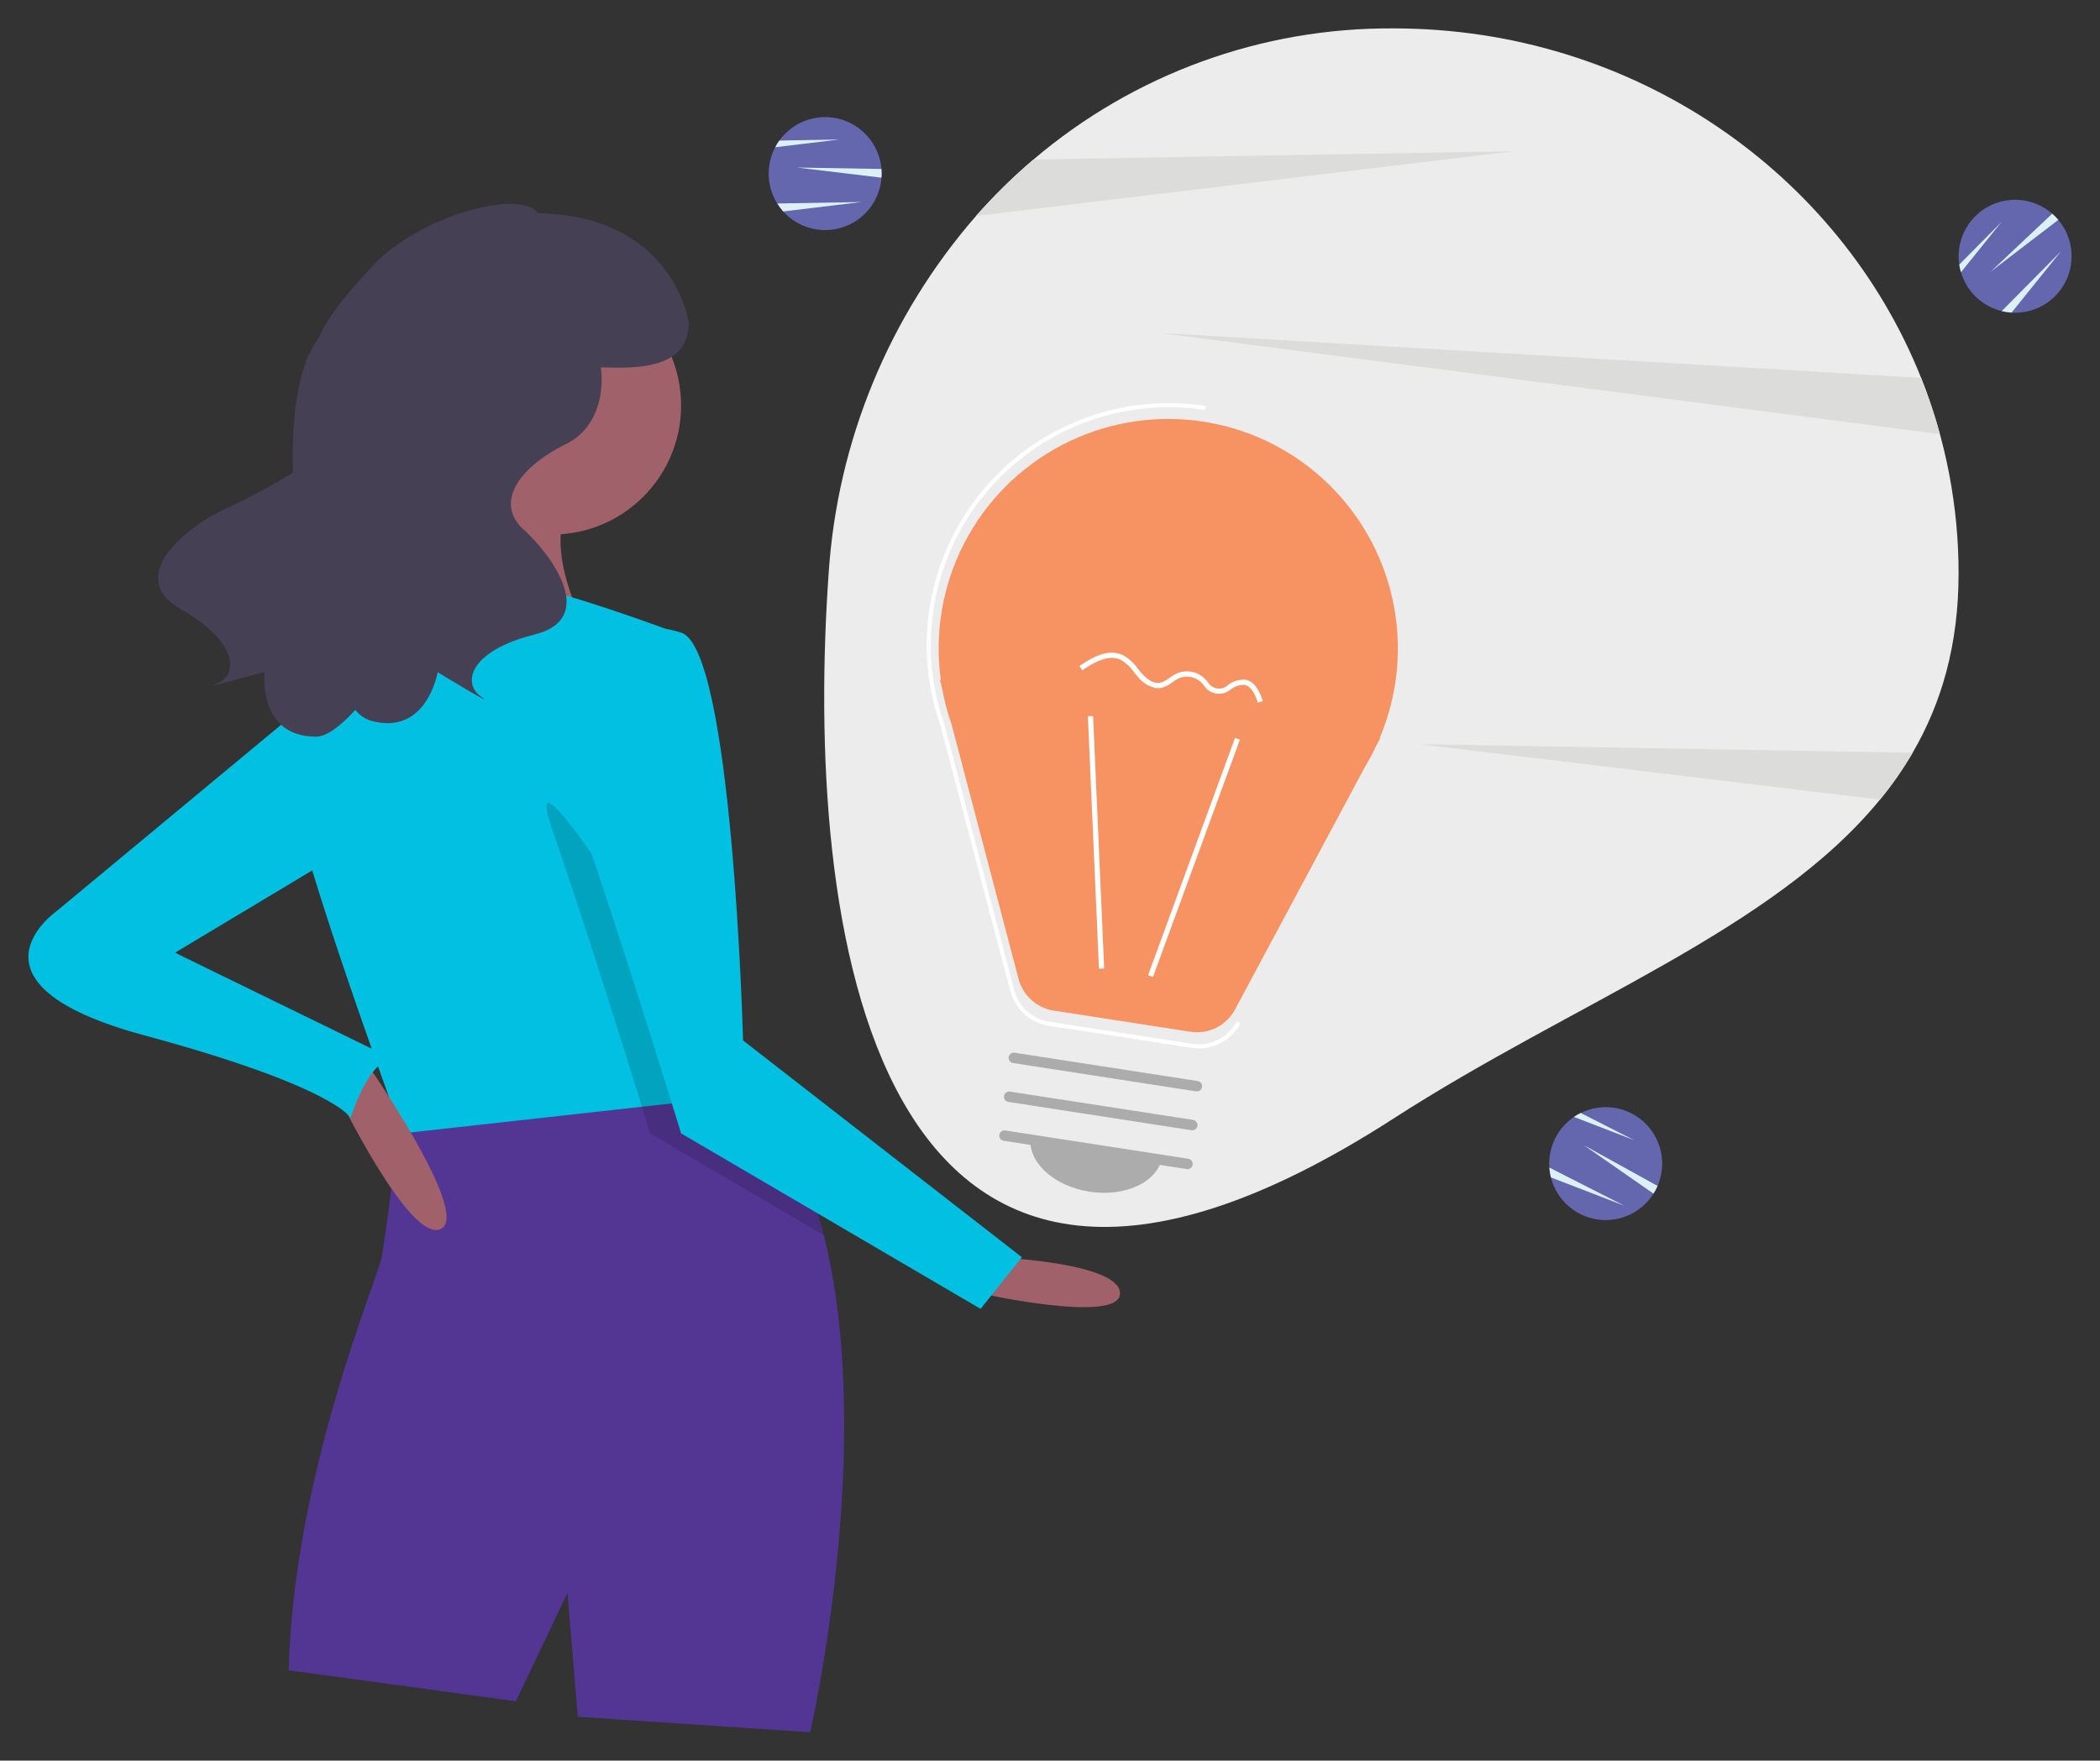 <svg xmlns="http://www.w3.org/2000/svg" xmlns:xlink="http://www.w3.org/1999/xlink" id="Layer_1" data-name="Layer 1" viewBox="0 0 369.656 309.998"><rect x="0" y="0" width="369.656" height="309.998" fill="#333333" stroke="none"/><defs><style>.cls-1{fill:none;}.cls-2{clip-path:url(#clip-path);}.cls-3{clip-path:url(#clip-path-2);}.cls-4{fill:#ececec;}.cls-5{clip-path:url(#clip-path-3);}.cls-6{fill:#dcdcdb;}.cls-7{clip-path:url(#clip-path-5);}.cls-8{clip-path:url(#clip-path-7);}.cls-9{clip-path:url(#clip-path-9);}.cls-10{fill:#6466ae;}.cls-11{clip-path:url(#clip-path-11);}.cls-12{fill:#dbf1f7;}.cls-13{clip-path:url(#clip-path-13);}.cls-14{clip-path:url(#clip-path-15);}.cls-15{clip-path:url(#clip-path-17);}.cls-16{clip-path:url(#clip-path-19);}.cls-17{clip-path:url(#clip-path-21);}.cls-18{clip-path:url(#clip-path-23);}.cls-19{clip-path:url(#clip-path-25);}.cls-20{clip-path:url(#clip-path-27);}.cls-21{clip-path:url(#clip-path-29);}.cls-22{clip-path:url(#clip-path-31);}.cls-23{clip-path:url(#clip-path-33);}.cls-24{fill:#a0616a;}.cls-25{clip-path:url(#clip-path-35);}.cls-26{fill:#533694;}.cls-27{clip-path:url(#clip-path-37);}.cls-28{clip-path:url(#clip-path-39);}.cls-29{clip-path:url(#clip-path-41);}.cls-30{fill:#01c0e1;}.cls-31{clip-path:url(#clip-path-43);}.cls-32{opacity:0.15;}.cls-33{clip-path:url(#clip-path-45);}.cls-34{clip-path:url(#clip-path-47);}.cls-35{clip-path:url(#clip-path-49);}.cls-36{clip-path:url(#clip-path-51);}.cls-37{fill:#454053;}.cls-38{clip-path:url(#clip-path-53);}.cls-39{fill:#f79363;}.cls-40{clip-path:url(#clip-path-55);}.cls-41{fill:#fff;}.cls-42{clip-path:url(#clip-path-57);}.cls-43{clip-path:url(#clip-path-59);}.cls-44{clip-path:url(#clip-path-61);}.cls-45{fill:#acacac;}.cls-46{clip-path:url(#clip-path-63);}.cls-47{clip-path:url(#clip-path-65);}.cls-48{clip-path:url(#clip-path-67);}.cls-49{clip-path:url(#clip-path-69);}</style><clipPath id="clip-path" transform="translate(-18.201 2.586)"><path class="cls-1" d="M362.964,98.382c0,12.486-2.958,22.765-8.088,31.569a63.033,63.033,0,0,1-5.748,8.255c-18.859,23.066-53.922,35.691-85.612,56.141-93.543,60.362-103.676-36.363-99.451-95.965a106.355,106.355,0,0,1,25.949-62.947,98.85,98.85,0,0,1,10.1-9.93,96.744,96.744,0,0,1,63.4-23.091c42.352,0,78.519,25.544,92.858,61.541A92.964,92.964,0,0,1,362.964,98.382Z"></path></clipPath><clipPath id="clip-path-2" transform="translate(-18.201 2.586)"><rect class="cls-1" x="-1956.799" y="-4717.586" width="3408" height="6948"></rect></clipPath><clipPath id="clip-path-3" transform="translate(-18.201 2.586)"><path class="cls-1" d="M284.7,24.042l-94.69,11.393a98.85,98.85,0,0,1,10.1-9.93Z"></path></clipPath><clipPath id="clip-path-5" transform="translate(-18.201 2.586)"><path class="cls-1" d="M354.876,129.951a63.033,63.033,0,0,1-5.748,8.255l-81.11-9.756Z"></path></clipPath><clipPath id="clip-path-7" transform="translate(-18.201 2.586)"><path class="cls-1" d="M359.683,73.853,222.219,56.024l134.155,7.931A92.366,92.366,0,0,1,359.683,73.853Z"></path></clipPath><clipPath id="clip-path-9" transform="translate(-18.201 2.586)"><path class="cls-1" d="M173.39,27.977c0,.245-.007.486-.028.724a9.94,9.94,0,1,1-18.7-5.364,9,9,0,0,1,.731-1.175,9.937,9.937,0,0,1,17.965,5.005C173.379,27.434,173.39,27.7,173.39,27.977Z"></path></clipPath><clipPath id="clip-path-11" transform="translate(-18.201 2.586)"><path class="cls-1" d="M173.39,27.977c0,.245-.007.486-.028.724l-14.883-1.789,14.876.255C173.379,27.434,173.39,27.7,173.39,27.977Z"></path></clipPath><clipPath id="clip-path-13" transform="translate(-18.201 2.586)"><path class="cls-1" d="M169.84,32.986l-13.768,1.658a9.9,9.9,0,0,1-1.051-1.4Z"></path></clipPath><clipPath id="clip-path-15" transform="translate(-18.201 2.586)"><path class="cls-1" d="M165.934,21.98l-11.275,1.357a9,9,0,0,1,.731-1.175Z"></path></clipPath><clipPath id="clip-path-17" transform="translate(-18.201 2.586)"><path class="cls-1" d="M309.627,206.956c-.115.217-.235.427-.365.627a9.94,9.94,0,1,1-14.006-13.506,9.094,9.094,0,0,1,1.2-.695,9.937,9.937,0,0,1,13.522,12.843C309.872,206.472,309.755,206.715,309.627,206.956Z"></path></clipPath><clipPath id="clip-path-19" transform="translate(-18.201 2.586)"><path class="cls-1" d="M309.627,206.956c-.115.217-.235.427-.365.627l-12.307-8.557,13.02,7.2C309.872,206.472,309.755,206.715,309.627,206.956Z"></path></clipPath><clipPath id="clip-path-21" transform="translate(-18.201 2.586)"><path class="cls-1" d="M304.142,209.717,291.2,204.728a9.862,9.862,0,0,1-.271-1.732Z"></path></clipPath><clipPath id="clip-path-23" transform="translate(-18.201 2.586)"><path class="cls-1" d="M305.852,198.165l-10.6-4.088a9.094,9.094,0,0,1,1.2-.695Z"></path></clipPath><clipPath id="clip-path-25" transform="translate(-18.201 2.586)"><path class="cls-1" d="M380.033,35.592c.171.176.335.354.486.539a9.94,9.94,0,1,1-17.135,9.218,9.086,9.086,0,0,1-.3-1.352,9.937,9.937,0,0,1,16.356-8.959C379.646,35.211,379.843,35.4,380.033,35.592Z"></path></clipPath><clipPath id="clip-path-27" transform="translate(-18.201 2.586)"><path class="cls-1" d="M380.033,35.592c.171.176.335.354.486.539l-11.9,9.11,10.828-10.2C379.646,35.211,379.843,35.4,380.033,35.592Z"></path></clipPath><clipPath id="clip-path-29" transform="translate(-18.201 2.586)"><path class="cls-1" d="M380.989,41.658l-8.7,10.8a9.928,9.928,0,0,1-1.731-.27Z"></path></clipPath><clipPath id="clip-path-31" transform="translate(-18.201 2.586)"><path class="cls-1" d="M370.509,36.505l-7.125,8.844a9.086,9.086,0,0,1-.3-1.352Z"></path></clipPath><clipPath id="clip-path-33" transform="translate(-18.201 2.586)"><path class="cls-1" d="M193.537,218.788s21.815.909,21.815,6.363-24.542,0-24.542,0Z"></path></clipPath><clipPath id="clip-path-35" transform="translate(-18.201 2.586)"><path class="cls-1" d="M160.814,302.412l-40.9-2.727-1.818-21.815L109,296.958,69.01,291.505c.909-34.541,15.452-68.172,16.361-72.717s3.081-23.324,3.081-23.324c3.972-8.426,24.787-9.217,41.1-8.453,6.763.309,12.762.891,16.462,1.309,2.445.272,3.89.472,3.89.472,6.517,6.718,10.717,15.871,13.3,26.1C172.513,251.729,160.814,302.412,160.814,302.412Z"></path></clipPath><clipPath id="clip-path-37" transform="translate(-18.201 2.586)"><circle class="cls-1" cx="115.367" cy="68.81" r="22.724" transform="translate(-3.184 5.643) rotate(-2.764)"></circle></clipPath><clipPath id="clip-path-39" transform="translate(-18.201 2.586)"><path class="cls-1" d="M99.914,74.264s-6.362,28.177-16.361,36.358,39.085,0,39.085,0-10.907-18.179-2.727-26.36S99.914,74.264,99.914,74.264Z"></path></clipPath><clipPath id="clip-path-41" transform="translate(-18.201 2.586)"><path class="cls-1" d="M146.271,190.61l-15.08,1.673-42.184,4.69s-.2-.536-.555-1.509c-3.063-8.353-17.815-49-19.442-61.209-1.818-13.635,17.27-30,17.27-30s18.179-3.636,23.633-3.636,27.268,8.181,27.268,8.181l8.136,73.18.7,6.336Z"></path></clipPath><clipPath id="clip-path-43" transform="translate(-18.201 2.586)"><path class="cls-1" d="M163.205,214.888l-30.568-17.915s-.537-1.745-1.446-4.69c-.454-1.473-1.008-3.254-1.636-5.272-3.526-11.326-9.444-30.014-14.188-43.667-7.272-20.906,28.177,37.268,28.177,37.268l1.773,1.372.7,6.336c2.445.272,3.89.472,3.89.472C156.424,195.51,160.624,204.663,163.205,214.888Z"></path></clipPath><clipPath id="clip-path-45" transform="translate(-18.201 2.586)"><path class="cls-1" d="M122.638,110.622s-9.089,11.816-1.818,32.722,17.27,53.629,17.27,53.629l52.72,30.9,7.272-9.09L149,180.612S147.18,111.531,138.09,108.8A18.625,18.625,0,0,0,122.638,110.622Z"></path></clipPath><clipPath id="clip-path-47" transform="translate(-18.201 2.586)"><path class="cls-1" d="M77.645,190.156s12.725,26.36,18.179,23.633-13.634-30-13.634-30Z"></path></clipPath><clipPath id="clip-path-49" transform="translate(-18.201 2.586)"><path class="cls-1" d="M76.281,117.894,28.107,157.888S9.927,170.613,43.559,179.7s36.358,14.543,36.358,14.543,3.636-11.816,8.181-10L49.013,165.159l31.813-19.088Z"></path></clipPath><clipPath id="clip-path-51" transform="translate(-18.201 2.586)"><path class="cls-1" d="M56.919,87.461a128.165,128.165,0,0,0,12.868-6.824c-.334-9.9.886-18.9,4.456-23.661,2-4.551,6.213-9.106,9.508-12.694,8.094-8.81,25.992-13.728,29.166-9.326,24.009.474,26.537,19.294,26.537,19.294-.125,7.871-8.306,8.12-15.473,7.833.642,5.374-1.068,10.958-6.021,13.434-9.471,4.736-12.312,10.892-7.577,15.154s13.26,15.627,1.9,18.468-12.786,8.524-9.471,10.891-7.577-4.262-7.577-4.262-1.894,11.365-11.838,8.524a5.982,5.982,0,0,1-2.658-1.883c-2.686,2.951-5.082,4.7-6.887,4.706-10.342.054-9.1-11.4-9.1-11.4s-12.276,3.447-8.445,2.061,3.994-7.241-6.184-13.042S51.21,90.288,56.919,87.461Z"></path></clipPath><clipPath id="clip-path-53" transform="translate(-18.201 2.586)"><path class="cls-1" d="M183.81,117.153l-.165-.022.4,1.529a40.118,40.118,0,0,0,1.651,6.276l11.8,44.843a7.6,7.6,0,0,0,6.188,5.577l24.057,3.722a7.6,7.6,0,0,0,7.863-3.924l22.861-42.7a40.133,40.133,0,0,0,1.956-3.653l.776-1.45-.121-.016a40.419,40.419,0,1,0-77.265-10.181Z"></path></clipPath><clipPath id="clip-path-55" transform="translate(-18.201 2.586)"><path class="cls-1" d="M229.216,182.008a8.253,8.253,0,0,1-1.265-.1l-25.146-3.89a8.3,8.3,0,0,1-6.758-6.091l-12.33-46.873a42.216,42.216,0,0,1-1.732-6.588l-.312-2.05a42.613,42.613,0,0,1,48.779-47.526l-.109.7a41.918,41.918,0,0,0-47.9,47.188l.24,1.534a41.972,41.972,0,0,0,1.717,6.532l12.339,46.9a7.587,7.587,0,0,0,6.179,5.569l25.146,3.891a7.6,7.6,0,0,0,7.852-3.919l.626.335A8.316,8.316,0,0,1,229.216,182.008Z"></path></clipPath><clipPath id="clip-path-57" transform="translate(-18.201 2.586)"><rect class="cls-1" x="206.131" y="147.933" width="44.49" height="0.918" transform="translate(10.496 311.805) rotate(-69.885)"></rect></clipPath><clipPath id="clip-path-59" transform="translate(-18.201 2.586)"><rect class="cls-1" x="210.671" y="123.479" width="0.918" height="44.49" transform="translate(-6.191 9.405) rotate(-2.515)"></rect></clipPath><clipPath id="clip-path-61" transform="translate(-18.201 2.586)"><path class="cls-1" d="M227.091,203.258l-32.222-4.985a.918.918,0,0,1,.281-1.815l32.221,4.985a.918.918,0,1,1-.28,1.815Z"></path></clipPath><clipPath id="clip-path-63" transform="translate(-18.201 2.586)"><path class="cls-1" d="M227.917,196.416,195.7,191.431a.918.918,0,1,1,.281-1.815L228.2,194.6a.919.919,0,1,1-.281,1.816Z"></path></clipPath><clipPath id="clip-path-65" transform="translate(-18.201 2.586)"><path class="cls-1" d="M228.743,189.573l-32.222-4.985a.918.918,0,0,1,.281-1.815l32.222,4.985a.918.918,0,0,1-.281,1.815Z"></path></clipPath><clipPath id="clip-path-67" transform="translate(-18.201 2.586)"><path class="cls-1" d="M209.978,207.24c6.392.989,12.124-1.772,12.8-6.166l-23.145-3.581C198.957,201.887,203.587,206.251,209.978,207.24Z"></path></clipPath><clipPath id="clip-path-69" transform="translate(-18.201 2.586)"><path class="cls-1" d="M221.561,118.544a5.65,5.65,0,0,1-3.136-2.028c-.205-.238-.4-.486-.6-.734a7.178,7.178,0,0,0-2.367-2.2c-2.108-.984-4.591.39-6.742,1.864l-.519-.758c2.364-1.62,5.121-3.118,7.649-1.939a7.96,7.96,0,0,1,2.7,2.46c.193.241.386.482.584.713.649.757,1.942,1.984,3.327,1.7a4.469,4.469,0,0,0,1.6-.845,8.645,8.645,0,0,1,1.129-.712,4.5,4.5,0,0,1,4.937.7,8.788,8.788,0,0,1,.67.708,2.286,2.286,0,0,0,3.7.435,4.751,4.751,0,0,1,2.78-.833l.1.014c1.809.28,2.643,2.28,3.115,3.774l-.876.276c-.641-2.029-1.422-3.039-2.446-3.151a4.033,4.033,0,0,0-2.236.728,3.134,3.134,0,0,1-4.822-.637,8.016,8.016,0,0,0-.6-.637,3.606,3.606,0,0,0-3.909-.552,7.817,7.817,0,0,0-1.007.639,5.216,5.216,0,0,1-1.942.995A3.023,3.023,0,0,1,221.561,118.544Z"></path></clipPath></defs><g class="cls-2"><g class="cls-3"><rect class="cls-4" x="140.082" width="209.681" height="221.033"></rect></g></g><g class="cls-5"><g class="cls-3"><rect class="cls-6" x="166.814" y="21.628" width="104.69" height="21.393"></rect></g></g><g class="cls-7"><g class="cls-3"><rect class="cls-6" x="244.817" y="126.036" width="96.858" height="19.756"></rect></g></g><g class="cls-8"><g class="cls-3"><rect class="cls-6" x="199.018" y="53.609" width="147.464" height="27.829"></rect></g></g><g class="cls-9"><g class="cls-3"><rect class="cls-10" x="130.308" y="15.621" width="29.882" height="29.883"></rect></g></g><g class="cls-11"><g class="cls-3"><rect class="cls-12" x="135.278" y="24.498" width="24.911" height="11.789"></rect></g></g><g class="cls-13"><g class="cls-3"><rect class="cls-12" x="131.82" y="30.572" width="24.819" height="11.658"></rect></g></g><g class="cls-14"><g class="cls-3"><rect class="cls-12" x="131.458" y="19.566" width="21.276" height="11.356"></rect></g></g><g class="cls-15"><g class="cls-3"><rect class="cls-10" x="267.703" y="189.942" width="29.882" height="29.881"></rect></g></g><g class="cls-16"><g class="cls-3"><rect class="cls-12" x="273.754" y="196.612" width="23.02" height="18.557"></rect></g></g><g class="cls-17"><g class="cls-3"><rect class="cls-12" x="267.732" y="200.582" width="23.21" height="16.721"></rect></g></g><g class="cls-18"><g class="cls-3"><rect class="cls-12" x="272.055" y="190.968" width="20.596" height="14.783"></rect></g></g><g class="cls-19"><g class="cls-3"><rect class="cls-10" x="339.777" y="30.178" width="29.879" height="29.882"></rect></g></g><g class="cls-20"><g class="cls-3"><rect class="cls-12" x="345.414" y="32.624" width="21.904" height="20.203"></rect></g></g><g class="cls-21"><g class="cls-3"><rect class="cls-12" x="347.358" y="39.243" width="20.431" height="20.8"></rect></g></g><g class="cls-22"><g class="cls-3"><rect class="cls-12" x="339.886" y="34.091" width="17.422" height="18.844"></rect></g></g><g class="cls-23"><g class="cls-3"><rect class="cls-24" x="167.609" y="216.374" width="34.542" height="18.787"></rect></g></g><g class="cls-25"><g class="cls-3"><rect class="cls-26" x="45.809" y="184.371" width="107.792" height="125.627"></rect></g></g><g class="cls-27"><g class="cls-3"><rect class="cls-24" x="69.442" y="43.672" width="55.448" height="55.448"></rect></g></g><g class="cls-28"><g class="cls-3"><rect class="cls-24" x="59.009" y="71.85" width="50.429" height="49.994"></rect></g></g><g class="cls-29"><g class="cls-3"><rect class="cls-30" x="45.687" y="98.209" width="87.384" height="106.35"></rect></g></g><g class="cls-31"><g class="cls-3"><rect class="cls-32" x="91.183" y="136.396" width="58.822" height="86.078"></rect></g></g><g class="cls-33"><g class="cls-3"><rect class="cls-30" x="94.8" y="105.519" width="90.081" height="129.945"></rect></g></g><g class="cls-34"><g class="cls-3"><rect class="cls-24" x="54.444" y="181.379" width="29.159" height="40.194"></rect></g></g><g class="cls-35"><g class="cls-3"><rect class="cls-30" y="115.48" width="74.897" height="86.352"></rect></g></g><g class="cls-36"><g class="cls-3"><rect class="cls-37" x="22.814" y="30.903" width="103.44" height="103.798"></rect></g></g><g class="cls-38"><g class="cls-3"><rect class="cls-39" x="160.224" y="68.762" width="90.841" height="117.991"></rect></g></g><g class="cls-40"><g class="cls-3"><rect class="cls-41" x="158.127" y="65.977" width="65.209" height="123.616"></rect></g></g><g class="cls-42"><g class="cls-3"><rect class="cls-41" x="201.131" y="142.933" width="54.49" height="10.918" transform="translate(-7.705 314.391) rotate(-69.885)"></rect></g></g><g class="cls-43"><g class="cls-3"><rect class="cls-41" x="205.671" y="118.479" width="10.918" height="54.49" transform="translate(-24.394 11.995) rotate(-2.516)"></rect></g></g><g class="cls-44"><g class="cls-3"><rect class="cls-45" x="170.895" y="194.034" width="44.059" height="16.822"></rect></g></g><g class="cls-46"><g class="cls-3"><rect class="cls-45" x="171.711" y="187.19" width="44.069" height="16.823"></rect></g></g><g class="cls-47"><g class="cls-3"><rect class="cls-45" x="172.548" y="180.349" width="44.048" height="16.82"></rect></g></g><g class="cls-48"><g class="cls-3"><rect class="cls-45" x="176.37" y="195.079" width="33.211" height="19.947"></rect></g></g><g class="cls-49"><g class="cls-3"><rect class="cls-41" x="184.993" y="109.91" width="42.278" height="18.811"></rect></g></g></svg>